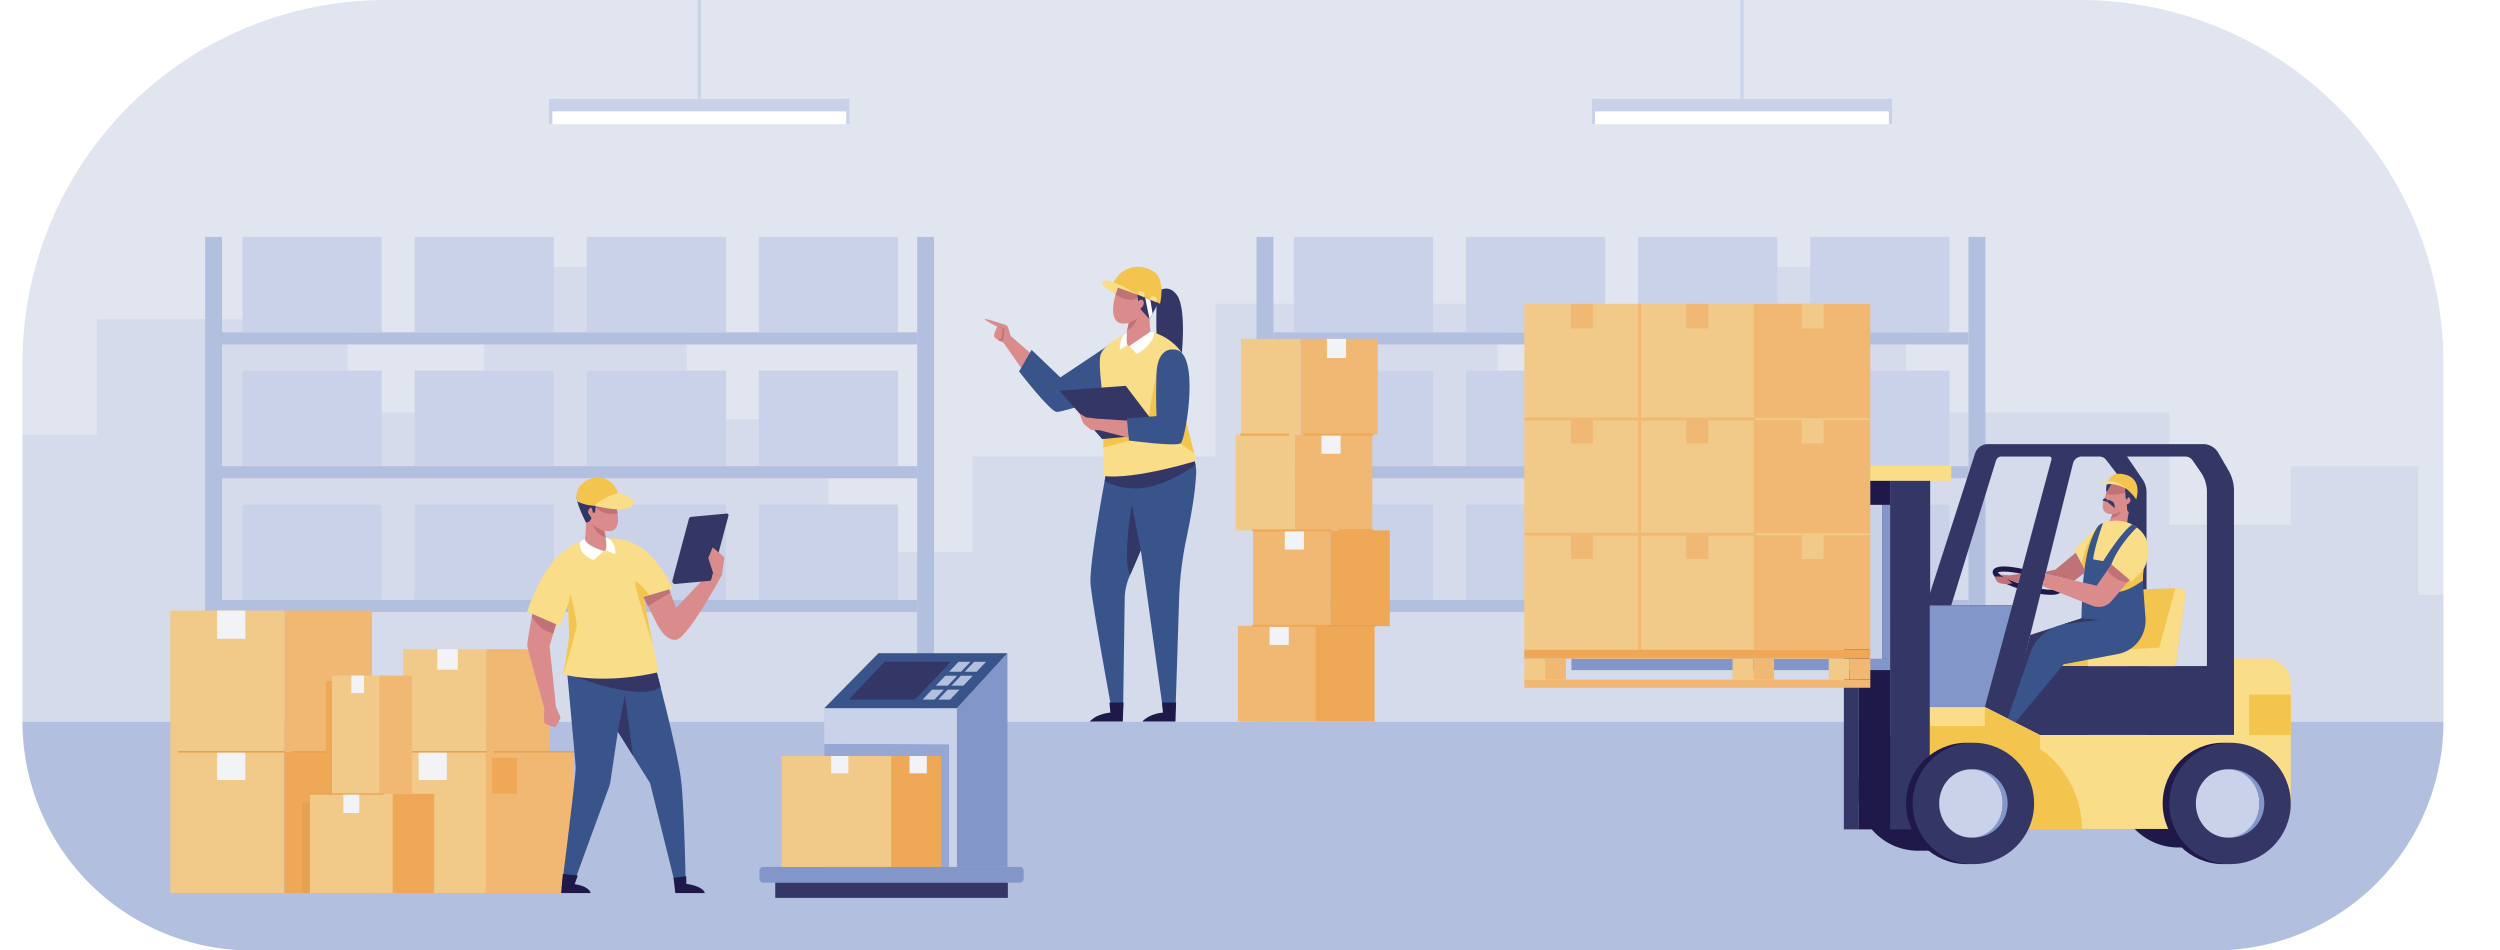 <svg xmlns="http://www.w3.org/2000/svg" xmlns:xlink="http://www.w3.org/1999/xlink" viewBox="0 0 3167.92 1204.39"><defs><style>.cls-1{mask:url(#mask);}.cls-2{fill:url(#linear-gradient);}.cls-3{fill:#f1b873;}.cls-4{fill:#da8c8d;}.cls-5{fill:#f9dd89;}.cls-6{fill:#cad2ea;}.cls-7{fill:#39548b;}.cls-8{fill:url(#linear-gradient-2);}.cls-9{mask:url(#mask-2);}.cls-10{clip-path:url(#clip-path);}.cls-11,.cls-12{fill:#b2bfdf;}.cls-11{opacity:0.25;}.cls-13{fill:#f1ca89;}.cls-14{fill:#efa856;}.cls-15{fill:#f2f3f7;}.cls-16{fill:#e5a251;}.cls-17{clip-path:url(#clip-path-2);}.cls-18{fill:#343766;}.cls-19{fill:#1f1949;}.cls-20{clip-path:url(#clip-path-3);}.cls-21{fill:#f4c54e;}.cls-22{clip-path:url(#clip-path-4);}.cls-23{fill:#c17276;}.cls-24{clip-path:url(#clip-path-5);}.cls-25{fill:#fff;}.cls-26{clip-path:url(#clip-path-6);}.cls-27{clip-path:url(#clip-path-7);}.cls-28,.cls-29{fill:#8296c9;}.cls-28{opacity:0.71;}.cls-30{clip-path:url(#clip-path-8);}.cls-31{clip-path:url(#clip-path-9);}.cls-32{clip-path:url(#clip-path-10);}.cls-33{clip-path:url(#clip-path-11);}.cls-34{clip-path:url(#clip-path-12);}.cls-35{clip-path:url(#clip-path-13);}.cls-36{filter:url(#luminosity-noclip-2);}.cls-37{filter:url(#luminosity-noclip);}</style><filter id="luminosity-noclip" x="0" y="-6400.84" width="3067.78" height="32766" filterUnits="userSpaceOnUse" color-interpolation-filters="sRGB"></filter><mask id="mask" x="0" y="-6400.84" width="3067.78" height="32766" maskUnits="userSpaceOnUse"><g class="cls-37"></g></mask><linearGradient id="linear-gradient" x1="1559.55" y1="-127.35" x2="1520.94" y2="1086.77" gradientUnits="userSpaceOnUse"><stop offset="0" stop-color="#e1e5ef"></stop><stop offset="1" stop-color="#e1e5ef"></stop></linearGradient><linearGradient id="linear-gradient-2" x1="1588.15" y1="-127.08" x2="1549.54" y2="1086.75" xlink:href="#linear-gradient"></linearGradient><mask id="mask-2" x="28.48" y="-6400.84" width="3067.78" height="32766" maskUnits="userSpaceOnUse"><g class="cls-36"></g></mask><clipPath id="clip-path" transform="translate(28.48)"><g class="cls-1"><path class="cls-2" d="M452.16.06H2615.61a452.16,452.16,0,0,1,452.16,452.16V914.33a0,0,0,0,1,0,0H0a0,0,0,0,1,0,0V452.22A452.16,452.16,0,0,1,452.16.06Z"></path></g></clipPath><clipPath id="clip-path-2" transform="translate(28.48)"><rect class="cls-3" x="587.18" y="952.65" width="111" height="178.96"></rect></clipPath><clipPath id="clip-path-3" transform="translate(28.48)"><path class="cls-5" d="M686.27,698.33c11.76-8.09,18.06-12.67,34.87-15.58,0,0,7.14-1.31,23.73-.93a73.47,73.47,0,0,1,52.51,23.45q1.7,1.85,3.37,3.88c17.88,21.71,23,36.61,23,36.61l-36.82,10.83s7.21,39.61,19.15,95c0,0-61.53,16.52-120.59,3.16l7.29-47.35-1.25-41.94-10.26,27.87-41.72-18.13S657.37,718.22,686.27,698.33Z"></path></clipPath><clipPath id="clip-path-4" transform="translate(28.48)"><path class="cls-4" d="M749.67,633.46s14.66,39-6.14,39.61S708.14,651,713.94,635.31,741.71,607.51,749.67,633.46Z"></path></clipPath><clipPath id="clip-path-5" transform="translate(28.48)"><path class="cls-4" d="M786.92,756.59l32.43-9.54,9,23.17,50.89-53.79,6.9,12.5s-42.67,79-57.6,81.72-26.41-23.79-26.41-23.79Z"></path></clipPath><clipPath id="clip-path-6" transform="translate(28.48)"><path class="cls-4" d="M676.12,896.18h0l-8.25-77.39,8.21-27.66-30-13s-6.66,35.77-6.55,39.48c.09,3.2,17.12,63.65,21.76,80-.15,2.5-.91,16.33,0,18.19,1,2.05,11.29,5.13,13.19,5.43s7.18-11,7.27-11.88S676.12,896.18,676.12,896.18Z"></path></clipPath><clipPath id="clip-path-7" transform="translate(28.48)"><rect class="cls-6" x="1015.99" y="897.4" width="168.12" height="201.13"></rect></clipPath><clipPath id="clip-path-8" transform="translate(28.48)"><path class="cls-7" d="M1478.92,566.9c5.1,10.17,8.62,24,8.4,31-.81,25-7.07,59.2-12.43,84.47a437.29,437.29,0,0,0-9.22,76.49l-4.49,138.88H1445c-.11-.73-.21-1.47-.31-2.21q-2-14.36-4-28.72-3.69-26.55-7.37-53.1l-9.18-66.23-7-50.38c-5.21,12.62-10.14,23.81-13.82,32a75.19,75.19,0,0,0-6.61,29.75l-2,138.69-14.77.22s-24.25-131-26.49-157.74c-2-23.43,16.63-126,22.19-152.69Z"></path></clipPath><clipPath id="clip-path-9" transform="translate(28.48)"><path class="cls-5" d="M1468.48,511.32c3.53-24.66,6.35-52,2.9-59.71-6.68-14.91-31.67-36.26-64.16-33,0,0-36.6,15.05-41.22,31.5-2.34,8.31.41,35.05,3.71,59.48v93.63c40.94,4.71,117.62-19.29,117.62-19.29Z"></path></clipPath><clipPath id="clip-path-10" transform="translate(28.48)"><path class="cls-4" d="M1429.17,380c.12-.83.22-1.66.27-2.49l.11-.84-.08,0a24.29,24.29,0,0,0-1.45-9.54c-6.63-17.71-31.55-31.33-40.44-1.94,0,0-16.4,44.18,7.13,44.8a31.33,31.33,0,0,0,7.24-.67c-3.36,13.34-5.71,28.46.61,29.13,11.41,1.19,28.45-9.76,28.45-9.76C1426.72,410.19,1428.33,388.19,1429.17,380Z"></path></clipPath><clipPath id="clip-path-11" transform="translate(28.48)"><path class="cls-4" d="M2644.86,617.11s-18.79,29.69-1.72,33.78,33-12.17,30.93-26.11S2655.89,597.05,2644.86,617.11Z"></path></clipPath><clipPath id="clip-path-12" transform="translate(28.48)"><path class="cls-5" d="M2670,663s-21.13-9.28-39.69,3.48l-30.25,30.35,13.83,26.56,7,34.23h64.61l1.94-35.34S2710.43,681.89,2670,663Z"></path></clipPath><clipPath id="clip-path-13" transform="translate(28.48)"><path class="cls-4" d="M2670,734.93l-23-19.58-18.66,26.83-64.84-15-3.83,15.35,63.17,25a21.73,21.73,0,0,0,11.34,1.26h0a21.69,21.69,0,0,0,13.15-7.35Z"></path></clipPath></defs><g id="Camada_2" data-name="Camada 2"><g id="Layer_1" data-name="Layer 1"><path class="cls-8" d="M488.31.06H2636.43a459.83,459.83,0,0,1,459.83,459.83V914.33a0,0,0,0,1,0,0H28.48a0,0,0,0,1,0,0V459.88A459.83,459.83,0,0,1,488.31.06Z"></path><g class="cls-9"><path class="cls-2" d="M480.64.06H2644.1a452.16,452.16,0,0,1,452.16,452.16V914.33a0,0,0,0,1,0,0H28.48a0,0,0,0,1,0,0V452.22A452.16,452.16,0,0,1,480.64.06Z"></path></g><g class="cls-10"><polygon class="cls-11" points="8.18 550.73 122.68 550.73 122.68 404.58 440.25 404.58 440.25 522.63 613.59 522.63 613.59 338.01 870.2 338.01 870.2 531.14 1049.79 531.14 1049.79 699.77 1232.44 699.77 1232.44 578.51 1540.34 578.51 1540.34 385 1897.48 385 1897.48 522.02 2136.99 522.02 2136.99 338.01 2415.25 338.01 2415.25 522.63 2748.95 522.63 2748.95 665.15 2902.79 665.15 2902.79 590.69 3064.33 590.69 3064.33 753.76 3167.92 753.76 3167.92 980.93 0 980.93 8.18 550.73"></polygon></g><path class="cls-12" d="M28.48,914.33H3096.26a0,0,0,0,1,0,0v0a290.05,290.05,0,0,1-290.05,290.05H318.54A290.05,290.05,0,0,1,28.48,914.33v0a0,0,0,0,1,0,0Z"></path><rect class="cls-12" x="281.34" y="421.13" width="880.85" height="15.35"></rect><rect class="cls-6" x="307.29" y="300.18" width="176.4" height="120.95"></rect><rect class="cls-6" x="525.39" y="300.18" width="176.4" height="120.95"></rect><rect class="cls-6" x="743.49" y="300.18" width="176.4" height="120.95"></rect><rect class="cls-6" x="961.59" y="300.18" width="176.4" height="120.95"></rect><rect class="cls-12" x="281.34" y="590.69" width="880.85" height="15.35"></rect><rect class="cls-6" x="307.29" y="469.74" width="176.4" height="120.95"></rect><rect class="cls-6" x="525.39" y="469.74" width="176.4" height="120.95"></rect><rect class="cls-6" x="743.49" y="469.74" width="176.4" height="120.95"></rect><rect class="cls-6" x="961.59" y="469.74" width="176.4" height="120.95"></rect><rect class="cls-12" x="281.34" y="760.24" width="880.85" height="15.35"></rect><rect class="cls-6" x="307.29" y="639.29" width="176.4" height="120.95"></rect><rect class="cls-6" x="525.39" y="639.29" width="176.4" height="120.95"></rect><rect class="cls-6" x="743.49" y="639.29" width="176.4" height="120.95"></rect><rect class="cls-6" x="961.59" y="639.29" width="176.4" height="120.95"></rect><rect class="cls-12" x="1162.19" y="300.18" width="21.39" height="614.16"></rect><rect class="cls-12" x="259.95" y="300.18" width="21.39" height="614.16"></rect><rect class="cls-12" x="1613.6" y="421.13" width="880.85" height="15.35"></rect><rect class="cls-6" x="1639.55" y="300.18" width="176.4" height="120.95"></rect><rect class="cls-6" x="1857.65" y="300.18" width="176.4" height="120.95"></rect><rect class="cls-6" x="2075.76" y="300.18" width="176.4" height="120.95"></rect><rect class="cls-6" x="2293.86" y="300.18" width="176.4" height="120.95"></rect><rect class="cls-12" x="1613.6" y="590.69" width="880.85" height="15.35"></rect><rect class="cls-6" x="1639.55" y="469.74" width="176.4" height="120.95"></rect><rect class="cls-6" x="1857.65" y="469.74" width="176.4" height="120.95"></rect><rect class="cls-6" x="2075.76" y="469.74" width="176.4" height="120.95"></rect><rect class="cls-6" x="2293.86" y="469.74" width="176.4" height="120.95"></rect><rect class="cls-12" x="1613.6" y="760.24" width="880.85" height="15.35"></rect><rect class="cls-6" x="1639.55" y="639.29" width="176.4" height="120.95"></rect><rect class="cls-6" x="1857.65" y="639.29" width="176.4" height="120.95"></rect><rect class="cls-6" x="2075.76" y="639.29" width="176.4" height="120.95"></rect><rect class="cls-6" x="2293.86" y="639.29" width="176.4" height="120.95"></rect><rect class="cls-12" x="2494.45" y="300.18" width="21.39" height="614.16"></rect><rect class="cls-12" x="1592.21" y="300.18" width="21.39" height="614.16"></rect><rect class="cls-13" x="215.87" y="952.65" width="144.48" height="178.96"></rect><rect class="cls-14" x="360.35" y="952.65" width="111" height="178.96"></rect><rect class="cls-15" x="275.13" y="952.65" width="35.75" height="35.75"></rect><rect class="cls-13" x="215.87" y="773.69" width="144.48" height="178.96"></rect><rect class="cls-3" x="360.35" y="773.69" width="111" height="178.96"></rect><rect class="cls-15" x="275.13" y="773.69" width="35.75" height="35.75"></rect><path class="cls-16" d="M331.87,953.64H198.16a1,1,0,1,1,0-2H331.87a1,1,0,0,1,0,2Z" transform="translate(28.48)"></path><path class="cls-16" d="M442.86,953.64H342.79a1,1,0,1,1,0-2H442.86a1,1,0,1,1,0,2Z" transform="translate(28.48)"></path><rect class="cls-13" x="471.18" y="952.65" width="144.48" height="178.96"></rect><rect class="cls-3" x="615.66" y="952.65" width="111" height="178.96"></rect><g class="cls-17"><rect class="cls-14" x="623.31" y="960.25" width="31.66" height="45.58"></rect></g><rect class="cls-15" x="530.45" y="952.65" width="35.75" height="35.75"></rect><rect class="cls-13" x="511.09" y="822.68" width="104.93" height="129.98"></rect><rect class="cls-3" x="616.03" y="822.68" width="80.62" height="129.98"></rect><rect class="cls-15" x="554.14" y="822.68" width="25.97" height="25.97"></rect><path class="cls-16" d="M587.18,953.64H453.47a1,1,0,0,1,0-2H587.18a1,1,0,1,1,0,2Z" transform="translate(28.48)"></path><path class="cls-16" d="M698.18,953.64H598.1a1,1,0,0,1,0-2H698.18a1,1,0,1,1,0,2Z" transform="translate(28.48)"></path><rect class="cls-13" x="420.65" y="856.06" width="75.04" height="149.77"></rect><rect class="cls-3" x="480.74" y="856.06" width="41.31" height="149.77"></rect><rect class="cls-15" x="445.21" y="856.06" width="16.09" height="22.2"></rect><rect class="cls-14" x="412.94" y="863.17" width="7.71" height="142.66"></rect><rect class="cls-13" x="392.78" y="1006.15" width="104.85" height="125.47"></rect><rect class="cls-14" x="497.64" y="1005.83" width="52.63" height="125.78"></rect><path class="cls-16" d="M457.3,1007h-93a.83.83,0,0,1,0-1.65h93a.83.83,0,0,1,0,1.65Z" transform="translate(28.48)"></path><rect class="cls-15" x="435.15" y="1006.96" width="20.11" height="23.23"></rect><rect class="cls-16" x="382.79" y="1016.47" width="9.99" height="115.15"></rect><path class="cls-7" d="M801.62,843.8S830,950,834.48,988.07s6,137.3,6,137.3H828.28l-33-133L754.47,927l-9.57,64.09a27.89,27.89,0,0,1-1.38,5.41l-47.1,128.84H683.17S701.54,981.26,701,972.11,689.43,843.8,689.43,843.8Z" transform="translate(28.48)"></path><polygon class="cls-18" points="782.95 927.03 791.83 880.67 802.08 957.62 782.95 927.03"></polygon><path class="cls-18" d="M803.83,852.2s-51.24,13.07-104.39,4.69h0s82.79,33.43,109.2,13.88Z" transform="translate(28.48)"></path><path class="cls-19" d="M825,1112.31l16-2,.31,9.7s20.93,2.49,23.35,11.64H827.26Z" transform="translate(28.48)"></path><path class="cls-19" d="M684.77,1107.5l18.88,1.94-3.93,11s17.9,2,20.33,11.2H682.58Z" transform="translate(28.48)"></path><path class="cls-5" d="M686.27,698.33c11.76-8.09,18.06-12.67,34.87-15.58,0,0,7.14-1.31,23.73-.93a73.47,73.47,0,0,1,52.51,23.45q1.7,1.85,3.37,3.88c17.88,21.71,23,36.61,23,36.61l-36.82,10.83s7.21,39.61,19.15,95c0,0-61.53,16.52-120.59,3.16l7.29-47.35-1.25-41.94-10.26,27.87-41.72-18.13S657.37,718.22,686.27,698.33Z" transform="translate(28.48)"></path><g class="cls-20"><path class="cls-21" d="M794.43,754.38s-17-22.35-18.09-16.4,22.47,79.17,22.47,79.17l-4.38-62.77" transform="translate(28.48)"></path><path class="cls-21" d="M691.52,765.51l3.1-12.72s8.92,36.25,7.53,42.66-16.67,59.35-16.67,59.35L689,804.93l2.48-39.42" transform="translate(28.48)"></path></g><path class="cls-4" d="M749.67,633.46s14.66,39-6.14,39.61S708.14,651,713.94,635.31,741.71,607.51,749.67,633.46Z" transform="translate(28.48)"></path><g class="cls-22"><path class="cls-23" d="M758.77,649.69s-22.77,6.86-33.51-8.81h0L758.55,634Z" transform="translate(28.48)"></path></g><path class="cls-4" d="M712.63,643.71s2.85,20.32.12,39.32a9.89,9.89,0,0,0,5.37,10.33c5.29,2.59,12.77,5.52,18.58,4.88,10.08-1.09-5-43.68-5-43.68Z" transform="translate(28.48)"></path><path class="cls-23" d="M737.13,672.51s-6.78-1.1-15.08-8.36c0,0,4.79,14.31,16.92,16.46C739,680.61,737.74,674.84,737.13,672.51Z" transform="translate(28.48)"></path><path class="cls-18" d="M747.93,628.79s-17.31,10.37-21.76,10.09c0,0,.26,9.82-1,10.54a2.59,2.59,0,0,1-2.46,0s-.72-5.93-2.52-6-3.77,4.06-3.36,6.06,4.69,6.13,3.93,7.75a18.28,18.28,0,0,1-1.59,2.52,5.3,5.3,0,0,1-5.28,2.12h0s-12.43-24.18-11.49-32.14,7.5-13.11,7.5-13.11,17.4-12,33.18-2.27S747.93,628.79,747.93,628.79Z" transform="translate(28.48)"></path><path class="cls-21" d="M703.08,635.51s17.56,8.66,30.42,4c0,0,10.15-10.18,21.78-12.92,0,0-4.35-19.66-23.56-21.24C713,603.79,697.43,620,703.08,635.51Z" transform="translate(28.48)"></path><path class="cls-5" d="M725.26,640.88s38.41,10.34,47.6,0-18.11-16.5-18.11-16.5S733.57,631,725.26,640.88Z" transform="translate(28.48)"></path><path class="cls-4" d="M786.92,756.59l32.43-9.54,9,23.17,50.89-53.79,6.9,12.5s-42.67,79-57.6,81.72-26.41-23.79-26.41-23.79Z" transform="translate(28.48)"></path><g class="cls-24"><polygon class="cls-23" points="850.8 750.3 817.88 769.77 812.69 756.03 848.58 744.14 850.8 750.3"></polygon></g><path class="cls-18" d="M827.39,740l43.83-4.08a2,2,0,0,0,1.75-1.47l21.68-81.2a2,2,0,0,0-2.12-2.51l-45,4.19a3.54,3.54,0,0,0-3.1,2.62l-20.82,78A3.55,3.55,0,0,0,827.39,740Z" transform="translate(28.48)"></path><path class="cls-4" d="M886.18,728.93l3.1-20.93a3.33,3.33,0,0,0-1.16-3l-13.43-11.35L869,706.92l6.14,19.24-2.54,9.62Z" transform="translate(28.48)"></path><path class="cls-25" d="M712.75,683s-6.27,2-6.49,4.82-.92,15.34,17.58,21.76l12.86-11.37S714.06,692,712.75,683Z" transform="translate(28.48)"></path><path class="cls-25" d="M738.54,697.35l12.63,4.76s1.87-13.52-9.48-20.34l-2.72,0S741.73,693.21,738.54,697.35Z" transform="translate(28.48)"></path><path class="cls-4" d="M676.12,896.18h0l-8.25-77.39,8.21-27.66-30-13s-6.66,35.77-6.55,39.48c.09,3.2,17.12,63.65,21.76,80-.15,2.5-.91,16.33,0,18.19,1,2.05,11.29,5.13,13.19,5.43s7.18-11,7.27-11.88S676.12,896.18,676.12,896.18Z" transform="translate(28.48)"></path><g class="cls-26"><path class="cls-23" d="M643.25,778.1s11.06,22.2,31,24.68l5-14.2-35-15.85Z" transform="translate(28.48)"></path></g><rect class="cls-6" x="1044.47" y="897.4" width="168.12" height="201.13"></rect><g class="cls-27"><path class="cls-28" d="M1004.81,943.29c5.41-1.35,169.39,0,169.39,0v155.24H1009.68Z" transform="translate(28.48)"></path></g><polygon class="cls-29" points="1276.62 1098.53 1212.59 1098.53 1212.59 897.4 1276.62 827.68 1276.62 1098.53"></polygon><rect class="cls-29" x="962.3" y="1098.53" width="334.9" height="20" rx="4.67"></rect><rect class="cls-18" x="982.35" y="1118.52" width="294.78" height="19.24"></rect><rect class="cls-13" x="990.6" y="958.04" width="139.11" height="140.49"></rect><rect class="cls-14" x="1129.71" y="958.04" width="62.84" height="140.49"></rect><rect class="cls-15" x="1053.12" y="958.04" width="21.89" height="21.89"></rect><rect class="cls-15" x="1152.53" y="958.04" width="21.89" height="21.89"></rect><polygon class="cls-7" points="1276.62 827.68 1212.59 897.4 1044.47 897.4 1113.18 827.68 1276.62 827.68"></polygon><polygon class="cls-18" points="1159.4 886.48 1075.43 886.48 1120.99 838.6 1204.95 838.6 1159.4 886.48"></polygon><polygon class="cls-12" points="1217.75 851.19 1202.68 851.19 1214.66 838.6 1229.73 838.6 1217.75 851.19"></polygon><polygon class="cls-12" points="1200.96 868.84 1185.89 868.84 1197.88 856.24 1212.95 856.24 1200.96 868.84"></polygon><polygon class="cls-12" points="1184.18 886.48 1169.11 886.48 1181.09 873.89 1196.16 873.89 1184.18 886.48"></polygon><polygon class="cls-12" points="1237.52 851.19 1222.45 851.19 1234.44 838.6 1249.51 838.6 1237.52 851.19"></polygon><polygon class="cls-12" points="1220.74 868.84 1205.67 868.84 1217.65 856.24 1232.72 856.24 1220.74 868.84"></polygon><polygon class="cls-12" points="1203.95 886.48 1188.88 886.48 1200.86 873.89 1215.93 873.89 1203.95 886.48"></polygon><path class="cls-7" d="M1478.92,566.9c5.1,10.17,8.62,24,8.4,31-.81,25-7.07,59.2-12.43,84.47a437.29,437.29,0,0,0-9.22,76.49l-4.49,138.88H1445c-.11-.73-.21-1.47-.31-2.21q-2-14.36-4-28.72-3.69-26.55-7.37-53.1l-9.18-66.23-7-50.38c-5.21,12.62-10.14,23.81-13.82,32a75.19,75.19,0,0,0-6.61,29.75l-2,138.69-14.77.22s-24.25-131-26.49-157.74c-2-23.43,16.63-126,22.19-152.69Z" transform="translate(28.48)"></path><g class="cls-30"><path class="cls-18" d="M1371.25,609.69s22.43,13.13,52.59,8.15,63.49-29.22,63.49-29.22l-4.11-10.88-112.56,19.89.59,12.06" transform="translate(28.48)"></path></g><path class="cls-18" d="M1435.76,371.74s15.27-15.49,27.63,2.92,5.16,84,4.27,83.11-27-16.17-29.43-23.36-1.12-49.5-1.12-49.5Z" transform="translate(28.48)"></path><path class="cls-4" d="M1252.17,425.68s-2.92-12.29-5.14-13.4-28.32-9.63-27.77-7.78,16,9.58,16,9.58-5.83,10.55-3.61,13.14,11.73,7.44,11.73,7.44l24.89,35.44,12.62-19.38Z" transform="translate(28.48)"></path><path class="cls-23" d="M1235.28,414.08s6.76,2.05,6.93,2.8-1.52,12.39-2.53,12.73a26.67,26.67,0,0,1-4.35.46l3,1.82s3.23.08,3.89-.93,2.86-14.08,1.51-14.75S1235.28,414.08,1235.28,414.08Z" transform="translate(28.48)"></path><path class="cls-7" d="M1376.65,437.17l-61.46,41.08-36.51-34.91-15.86,27.34s39.44,51.11,47.84,51.33,76.37-22.32,77.76-25.15S1376.65,437.17,1376.65,437.17Z" transform="translate(28.48)"></path><path class="cls-18" d="M1417.12,697.06l-11.36-57.9s-12.39,69.4-2.28,89.49Z" transform="translate(28.48)"></path><path class="cls-19" d="M1461.85,890.27h-17.78L1445.2,903s-16.39.73-26.16,11.3H1461Z" transform="translate(28.48)"></path><path class="cls-19" d="M1395.18,890.27h-17.79l1.13,12.76s-16.39.73-26.16,11.3h41.91Z" transform="translate(28.48)"></path><path class="cls-5" d="M1468.48,511.32c3.53-24.66,6.35-52,2.9-59.71-6.68-14.91-31.67-36.26-64.16-33,0,0-36.6,15.05-41.22,31.5-2.34,8.31.41,35.05,3.71,59.48v93.63c40.94,4.71,117.62-19.29,117.62-19.29Z" transform="translate(28.48)"></path><g class="cls-31"><path class="cls-21" d="M1436.88,474.82s-12.2,54.22-8.75,58.79,59.2,42.51,59.2,42.51l-14.16-102.39-36.29,1.09" transform="translate(28.48)"></path><polygon class="cls-21" points="1393.61 568.13 1457.34 552.02 1383.36 545 1393.61 568.13"></polygon></g><path class="cls-4" d="M1429.17,380c.12-.83.22-1.66.27-2.49l.11-.84-.08,0a24.29,24.29,0,0,0-1.45-9.54c-6.63-17.71-31.55-31.33-40.44-1.94,0,0-16.4,44.18,7.13,44.8a31.33,31.33,0,0,0,7.24-.67c-3.36,13.34-5.71,28.46.61,29.13,11.41,1.19,28.45-9.76,28.45-9.76C1426.72,410.19,1428.33,388.19,1429.17,380Z" transform="translate(28.48)"></path><g class="cls-32"><path class="cls-23" d="M1402,409.33l10.75-5.72s-4.57,12.39-14.83,16.22c0,0-.07-8.29,4.08-10.5" transform="translate(28.48)"></path><path class="cls-23" d="M1385.06,373.28s17.71,12.46,29,3.22l-1.91-9.56-27.84-8.62.75,15" transform="translate(28.48)"></path></g><polygon class="cls-18" points="1396.63 556.37 1342.4 495.05 1426.52 488.89 1472.42 549.28 1396.63 556.37"></polygon><path class="cls-7" d="M1458.38,442.83s-20.57-3.52-21.5,32,.22,52.46.22,52.46l-37.59,2.91,2.57,28s59.65,8.12,65.72,3.45S1493.88,441.89,1458.38,442.83Z" transform="translate(28.48)"></path><path class="cls-4" d="M1401.77,554.78l-2-21.83-37.49-2.31-14.67-1.82-8.06-4.79s3.73,10.78,4.62,12.18,9.3,8.66,10.71,8.79,9.17,0,9.17,0h0Z" transform="translate(28.48)"></path><path class="cls-21" d="M1381,360.36l60.49,24.55s7.26-29.46-6.93-40.05C1422.54,335.9,1395.57,331.18,1381,360.36Z" transform="translate(28.48)"></path><path class="cls-5" d="M1385.06,373.28s-26.22-15.67-14.48-17.69,42.12,17.69,42.12,17.69l-24.85-8.95Z" transform="translate(28.48)"></path><path class="cls-5" d="M1412.7,373.28l1.39-3.08a2.44,2.44,0,0,1,3.1-1.28l3.29,1.27a2.44,2.44,0,0,1,1.45,3l-1,3.29Z" transform="translate(28.48)"></path><path class="cls-5" d="M1428.13,379.46l1.44-3.06a2.42,2.42,0,0,1,3.11-1.23l3.28,1.32a2.44,2.44,0,0,1,1.4,3l-1.1,3.27Z" transform="translate(28.48)"></path><path class="cls-25" d="M1402.56,438.46l9.59,10.24s22.47-12.94,21.72-27.32l-4.42-1.24Z" transform="translate(28.48)"></path><path class="cls-25" d="M1400.22,437.17l-9.71,6.28s-.72-13.25,5.37-19.5l3.63-1.84S1398.25,434.55,1400.22,437.17Z" transform="translate(28.48)"></path><path class="cls-18" d="M1412.7,373.28l1.19,8.57c1.52-1.76,3.55-2.55,5.11-1.8,2,1,2.49,4.25,1,7.27a7.41,7.41,0,0,1-3.5,3.61,18.64,18.64,0,0,0,2.4,3.33l9.31,10.32,11-20.58Z" transform="translate(28.48)"></path><polygon class="cls-25" points="1457.65 379.97 1460.56 397.37 1456.71 404.58 1451.11 377.3 1457.65 379.97"></polygon><path class="cls-19" d="M2570.33,753.76c-.93,0-1.91,0-2.94-.07-8.42-.38-19.17-2.3-30.27-5.39-4.49-1.25-43.75-12.57-40.36-24.73s42.84-1.55,47.33-.3c11.1,3.1,21.29,7,28.7,11.05,9,4.91,12.85,9.39,11.65,13.68h0C2583.37,751.86,2578.74,753.76,2570.33,753.76Zm-67.13-28.39c1.59,3,14,10.63,35.66,16.67s36.22,5.94,39.14,4.17c-1.59-3-14-10.63-35.66-16.67S2506.13,723.6,2503.2,725.37Z" transform="translate(28.48)"></path><path class="cls-23" d="M2532.21,727l-14.7,2.08-11.56-1s7.21,5.45,20.65,10.07h2.63Z" transform="translate(28.48)"></path><path class="cls-23" d="M2499.2,730.66s9.06-.72,13.28,1.39,8.95,7.26,8.95,7.26l-7.14.86s-8.93,0-11.85-3.09A12,12,0,0,1,2499.2,730.66Z" transform="translate(28.48)"></path><path class="cls-19" d="M2740.39,920.08c-1.43,0-2.84,0-4.24.12-1.41-.08-2.82-.12-4.24-.12a76.92,76.92,0,0,0,0,153.84c1.42,0,2.83-.05,4.24-.13,1.4.08,2.81.13,4.24.13a76.92,76.92,0,0,0,0-153.84Z" transform="translate(28.48)"></path><path class="cls-19" d="M2410.44,924.16c-1.43,0-2.84.05-4.24.12s-2.82-.12-4.24-.12a76.92,76.92,0,0,0,0,153.84c1.42,0,2.83,0,4.24-.12,1.4.08,2.81.12,4.24.12a76.92,76.92,0,1,0,0-153.84Z" transform="translate(28.48)"></path><rect class="cls-5" x="2300.8" y="590.08" width="171.68" height="19.21"></rect><rect class="cls-18" x="2395.05" y="609.3" width="50.81" height="441.66"></rect><rect class="cls-19" x="2355.51" y="609.3" width="39.54" height="441.66"></rect><rect class="cls-18" x="2336.49" y="609.3" width="19.02" height="441.66"></rect><path class="cls-5" d="M2802.38,834.6v96.66h-246v119.13h284.29a33.65,33.65,0,0,0,33.65-33.64V865.55a31,31,0,0,0-30.95-30.95Z" transform="translate(28.48)"></path><circle class="cls-19" cx="2817.39" cy="1018.1" r="76.92"></circle><circle class="cls-18" cx="2825.87" cy="1018.1" r="76.92"></circle><path class="cls-29" d="M2797.39,974.72c-1,0-2.09,0-3.12.12a43.37,43.37,0,0,1,0,86.52c1,.07,2.07.12,3.12.12a43.38,43.38,0,1,0,0-86.76Z" transform="translate(28.48)"></path><ellipse class="cls-6" cx="2822.76" cy="1018.1" rx="40.27" ry="43.26"></ellipse><path class="cls-18" d="M2763.25,562.77h-272.7a17.15,17.15,0,0,0-16.33,11.9l-57.37,177.87V895.9h69.76l69.76,35.36h246V621.81a51,51,0,0,0-6.86-25.52l-12.94-22.37A22.33,22.33,0,0,0,2763.25,562.77ZM2444,767.21l56.82-183.72a7.08,7.08,0,0,1,6.75-5h60.69a2.92,2.92,0,0,1,2.82,3.67l-49.64,185ZM2666.82,844H2534.37l64-256.77a11.55,11.55,0,0,1,11.22-8.76h21.89a11.31,11.31,0,0,1,8.95,4.4l20.28,26.35a29.19,29.19,0,0,1,6.07,17.83Zm101.24,0h-76.53V623.82a29.17,29.17,0,0,0-5.07-16.45l-19.64-28.86h73.77a11.39,11.39,0,0,1,9.34,4.89l10.36,15a43.72,43.72,0,0,1,7.77,24.89Z" transform="translate(28.48)"></path><rect class="cls-29" x="2385.29" y="639.71" width="9.76" height="195.26"></rect><rect class="cls-6" x="2368.53" y="639.71" width="16.76" height="195.26"></rect><rect class="cls-29" x="1991.18" y="834.97" width="403.88" height="14.18"></rect><polygon class="cls-29" points="2549.92 767.21 2515.1 895.9 2445.34 895.9 2445.34 767.21 2549.92 767.21"></polygon><polygon class="cls-21" points="2756.53 745.4 2707.93 747 2688.13 817.01 2595.32 824.61 2595.32 844.04 2756.53 844.04 2770.13 747.4 2756.53 745.4"></polygon><polygon class="cls-5" points="2756.53 745.4 2736.13 820.61 2645.72 825.81 2645.72 844.04 2756.53 844.04 2770.13 747.4 2756.53 745.4"></polygon><rect class="cls-21" x="2850.02" y="880.14" width="52.77" height="51.12"></rect><polygon class="cls-18" points="2562.86 844.04 2544.03 910.56 2584.85 931.26 2645.72 931.26 2645.72 844.04 2562.86 844.04"></polygon><polygon class="cls-18" points="2637.58 783.67 2572.69 804.61 2544.03 910.56 2584.85 819.92 2636.97 789.13 2637.58 783.67"></polygon><path class="cls-21" d="M2670,734.93l9.06,7.48s7.45-12.83,8.41-20.09c0,0-2.36,21.44-3.78,30.88-1.53,10.21-41.56,9.62-41.56,9.62S2654.32,756.88,2670,734.93Z" transform="translate(28.48)"></path><path class="cls-21" d="M2645.26,719h0c-4.69,7.91-16.91,23.14-16.91,23.14l11.36-21.4a73.47,73.47,0,0,1,6.53-10.19l15.31-20L2645.8,718.1c-.16.28-.32.58-.51.88Z" transform="translate(28.48)"></path><path class="cls-4" d="M2644.86,617.11s-18.79,29.69-1.72,33.78,33-12.17,30.93-26.11S2655.89,597.05,2644.86,617.11Z" transform="translate(28.48)"></path><g class="cls-33"><path class="cls-23" d="M2640,626.22s25,3.21,30-6.45c0,0-16.52-11.18-23.77-10s-6.19,16.5-6.19,16.5" transform="translate(28.48)"></path></g><path class="cls-4" d="M2673.71,631.94s-7.31,20.4-7,38.2c0,0-14.11,5.36-22.25,2.72s11.61-35.23,11.61-35.23Z" transform="translate(28.48)"></path><path class="cls-18" d="M2642,633.39s6.7,1,8,3.91a20.31,20.31,0,0,1,1.37,6.69l-9.36-7.9Z" transform="translate(28.48)"></path><path class="cls-18" d="M2642,633.39l-1.48-1.14a2.82,2.82,0,0,0-3.93.5l-1,1.28,6.4,2.06Z" transform="translate(28.48)"></path><path class="cls-23" d="M2648.52,651.53s2.77,0,10.54-3.19c0,0-2.76,7.15-12.83,8.18C2646.23,656.52,2647.62,653.35,2648.52,651.53Z" transform="translate(28.48)"></path><path class="cls-18" d="M2664.17,617.93l.79,11.71a5.86,5.86,0,0,0,1.84,3.88h0s.67-3.47,2.24-3.36,4.65,6.5-2.43,9l.29,6a4.78,4.78,0,0,0,2.17,3.76h0s8.07-10.48,9.35-16.06C2678.42,632.79,2672.41,623.16,2664.17,617.93Z" transform="translate(28.48)"></path><path class="cls-18" d="M2641.06,613.81s-1.86,8.68.25,9.74c0,0,4.38-8.42,6.53-10.92C2647.84,612.63,2643.87,612.14,2641.06,613.81Z" transform="translate(28.48)"></path><path class="cls-21" d="M2678.42,632.79s-14.41-23.21-35.85-21.5c0,0,2.8-15.92,23.54-9.42S2678.42,632.79,2678.42,632.79Z" transform="translate(28.48)"></path><path class="cls-5" d="M2666.77,619.77s-9.67-11.57-28.37-9.8c-9.35.88,2.66,3.84,2.66,3.84S2651.16,611.11,2666.77,619.77Z" transform="translate(28.48)"></path><path class="cls-5" d="M2670,663s-21.13-9.28-39.69,3.48l-30.25,30.35,13.83,26.56,7,34.23h64.61l1.94-35.34S2710.43,681.89,2670,663Z" transform="translate(28.48)"></path><g class="cls-34"><polyline class="cls-21" points="2715.95 722.32 2701.18 737.16 2698.48 734.93 2684.19 752.15 2691.39 752.14 2717.26 742.57 2715.95 722.32"></polyline><path class="cls-21" d="M2629.22,668s-16.65,22.58-19.77,46.92h0l5.6,14.2,7-37.3,7.12-23.82" transform="translate(28.48)"></path></g><path class="cls-7" d="M2609.1,783.67c.93-51.16,4.62-90.68,20.11-115.67a11.57,11.57,0,0,1,5.78-4.69l1.42-.53s-10.52,29-12.55,46l12.79,2.24s23.92-38.69,37.06-46.39l5.79,3.55s-37,34.73-36.11,67.19,43.35.32,43.35.32l3.46,47.45a42.78,42.78,0,0,1-.71,11.57h0a43.23,43.23,0,0,1-32.43,33.66l-70.54,13.37-61.29,73.72-9.69-4.91,28.52-82.46a55.92,55.92,0,0,1,35.69-35Z" transform="translate(28.48)"></path><polygon class="cls-18" points="2637.58 783.67 2660.16 785.17 2613.22 791.53 2637.58 783.67"></polygon><path class="cls-4" d="M2670,734.93l-23-19.58-18.66,26.83-64.84-15-3.83,15.35,63.17,25a21.73,21.73,0,0,0,11.34,1.26h0a21.69,21.69,0,0,0,13.15-7.35Z" transform="translate(28.48)"></path><g class="cls-35"><path class="cls-23" d="M2639.71,720.78s12.21,17.43,28.6,16.9h0l4.88-6.78-27-20.31Z" transform="translate(28.48)"></path></g><polygon class="cls-23" points="2630.33 700.29 2604.6 721.75 2592.71 724.33 2592 727.2 2628.55 735.79 2640.8 726.37 2641.41 721.42 2630.33 700.29"></polygon><path class="cls-21" d="M2557.73,949.83l-1.36-1V931.26l-69.76-35.36h-69.76v154.49h192.77A123.41,123.41,0,0,0,2557.73,949.83Z" transform="translate(28.48)"></path><circle class="cls-19" cx="2492.17" cy="1018.1" r="76.92"></circle><circle class="cls-18" cx="2500.64" cy="1018.1" r="76.92"></circle><path class="cls-29" d="M2472.16,974.72c-1,0-2.08,0-3.11.12a43.37,43.37,0,0,1,0,86.52c1,.07,2.06.12,3.11.12a43.38,43.38,0,1,0,0-86.76Z" transform="translate(28.48)"></path><ellipse class="cls-6" cx="2497.53" cy="1018.1" rx="40.27" ry="43.26"></ellipse><rect class="cls-5" x="2445.7" y="896.45" width="69.4" height="23.62"></rect><rect class="cls-18" x="2793.3" y="844.04" width="6.5" height="87.22"></rect><rect class="cls-13" x="1931.58" y="385" width="146.14" height="146.14"></rect><rect class="cls-3" x="1990.84" y="385" width="27.62" height="31.27"></rect><rect class="cls-13" x="2077.73" y="385" width="146.14" height="146.14"></rect><rect class="cls-3" x="2136.99" y="385" width="27.62" height="31.27"></rect><rect class="cls-3" x="2223.87" y="385" width="146.14" height="146.14"></rect><rect class="cls-13" x="2283.13" y="385" width="27.62" height="31.27"></rect><rect class="cls-3" x="2075.93" y="385" width="3.6" height="146.14"></rect><rect class="cls-3" x="2222.07" y="385" width="3.6" height="146.14"></rect><rect class="cls-13" x="1931.58" y="530.77" width="146.14" height="146.14"></rect><rect class="cls-3" x="1990.84" y="530.77" width="27.62" height="31.27"></rect><rect class="cls-13" x="2077.73" y="530.77" width="146.14" height="146.14"></rect><rect class="cls-3" x="2136.99" y="530.77" width="27.62" height="31.27"></rect><rect class="cls-3" x="2223.87" y="530.77" width="146.14" height="146.14"></rect><rect class="cls-13" x="2283.13" y="530.77" width="27.62" height="31.27"></rect><rect class="cls-3" x="2075.93" y="530.77" width="3.6" height="146.14"></rect><rect class="cls-3" x="2222.07" y="530.77" width="3.6" height="146.14"></rect><rect class="cls-13" x="1931.58" y="677.07" width="146.14" height="146.14"></rect><rect class="cls-3" x="1990.84" y="677.07" width="27.62" height="31.27"></rect><rect class="cls-13" x="2077.73" y="677.07" width="146.14" height="146.14"></rect><rect class="cls-3" x="2136.99" y="677.07" width="27.62" height="31.27"></rect><rect class="cls-3" x="2223.87" y="677.07" width="146.14" height="146.14"></rect><rect class="cls-13" x="2283.13" y="677.07" width="27.62" height="31.27"></rect><rect class="cls-3" x="2075.93" y="677.07" width="3.6" height="146.14"></rect><rect class="cls-3" x="2222.07" y="677.07" width="3.6" height="146.14"></rect><rect class="cls-13" x="2223.87" y="529.91" width="146.14" height="2.35"></rect><rect class="cls-3" x="1931.58" y="529.1" width="292.29" height="3.6"></rect><rect class="cls-13" x="2223.87" y="675.74" width="146.14" height="2.35"></rect><rect class="cls-3" x="1931.58" y="675.12" width="292.29" height="3.6"></rect><rect class="cls-13" x="1931.58" y="834.57" width="26.35" height="26.63"></rect><rect class="cls-3" x="1957.93" y="834.57" width="26.35" height="26.63"></rect><rect class="cls-13" x="2195.39" y="834.57" width="26.35" height="26.63"></rect><rect class="cls-3" x="2221.75" y="834.57" width="26.35" height="26.63"></rect><rect class="cls-13" x="2317.31" y="834.57" width="26.35" height="26.63"></rect><rect class="cls-3" x="2343.66" y="834.57" width="26.35" height="26.63"></rect><rect class="cls-14" x="1931.58" y="823.22" width="438.43" height="11.36"></rect><rect class="cls-3" x="1931.58" y="861.21" width="438.43" height="10.29"></rect><rect class="cls-25" x="695.57" y="124.81" width="381.16" height="32.55"></rect><polygon class="cls-6" points="1072.29 124.81 700 124.81 695.57 124.81 695.57 141.09 695.57 157.36 700 157.36 700 141.09 1072.29 141.09 1072.29 157.36 1076.72 157.36 1076.72 141.09 1076.72 124.81 1072.29 124.81"></polygon><rect class="cls-6" x="699.86" y="124.81" width="1.17" height="16.27"></rect><rect class="cls-6" x="1071.49" y="124.81" width="1.17" height="16.27"></rect><rect class="cls-6" x="884.11" width="4.07" height="124.81"></rect><rect class="cls-25" x="2016.77" y="124.81" width="381.16" height="32.55"></rect><polygon class="cls-6" points="2393.49 124.81 2021.2 124.81 2016.77 124.81 2016.77 141.09 2016.77 157.36 2021.2 157.36 2021.2 141.09 2393.49 141.09 2393.49 157.36 2397.92 157.36 2397.92 141.09 2397.92 124.81 2393.49 124.81"></polygon><rect class="cls-6" x="2021.05" y="124.81" width="1.18" height="16.27"></rect><rect class="cls-6" x="2392.69" y="124.81" width="1.18" height="16.27"></rect><rect class="cls-6" x="2205.31" width="4.07" height="124.81"></rect><rect class="cls-3" x="1568.65" y="792.97" width="97.98" height="121.36"></rect><rect class="cls-14" x="1666.63" y="792.97" width="75.28" height="121.36"></rect><rect class="cls-15" x="1608.84" y="792.97" width="24.25" height="24.25"></rect><rect class="cls-3" x="1587.86" y="672.12" width="97.98" height="121.36"></rect><rect class="cls-14" x="1685.84" y="672.12" width="75.28" height="121.36"></rect><rect class="cls-15" x="1628.05" y="672.12" width="24.25" height="24.25"></rect><rect class="cls-3" x="1612.46" y="550.76" width="97.98" height="121.36" transform="translate(3351.38 1222.88) rotate(180)"></rect><rect class="cls-13" x="1537.18" y="550.76" width="75.27" height="121.36" transform="translate(3178.12 1222.88) rotate(180)"></rect><rect class="cls-15" x="1646" y="550.76" width="24.25" height="24.25" transform="translate(3344.73 1125.76) rotate(180)"></rect><rect class="cls-3" x="1619.39" y="429.39" width="97.98" height="121.36" transform="translate(3365.24 980.15) rotate(180)"></rect><rect class="cls-13" x="1544.11" y="429.39" width="75.28" height="121.36" transform="translate(3191.98 980.15) rotate(180)"></rect><rect class="cls-15" x="1652.93" y="429.39" width="24.25" height="24.25" transform="translate(3358.59 883.03) rotate(180)"></rect><path class="cls-14" d="M1655.54,794.25h-96.17a1.29,1.29,0,0,1,0-2.57h96.17a1.29,1.29,0,0,1,0,2.57Z" transform="translate(28.48)"></path><path class="cls-14" d="M1657.35,673.41h-98a1.29,1.29,0,0,1,0-2.58h98a1.29,1.29,0,1,1,0,2.58Z" transform="translate(28.48)"></path><path class="cls-16" d="M1713.42,793.93h-59.57a1,1,0,1,1,0-1.92h59.57a1,1,0,1,1,0,1.92Z" transform="translate(28.48)"></path><path class="cls-14" d="M1710.44,673.16h-42.35a1.29,1.29,0,0,1,0-2.57h42.35a1.29,1.29,0,1,1,0,2.57Z" transform="translate(28.48)"></path><path class="cls-14" d="M1710.44,552H1624a1.29,1.29,0,0,1,0-2.57h86.47a1.29,1.29,0,1,1,0,2.57Z" transform="translate(28.48)"></path><path class="cls-14" d="M1603.9,552h-59.79a1.29,1.29,0,0,1,0-2.57h59.79a1.29,1.29,0,1,1,0,2.57Z" transform="translate(28.48)"></path></g></g></svg>